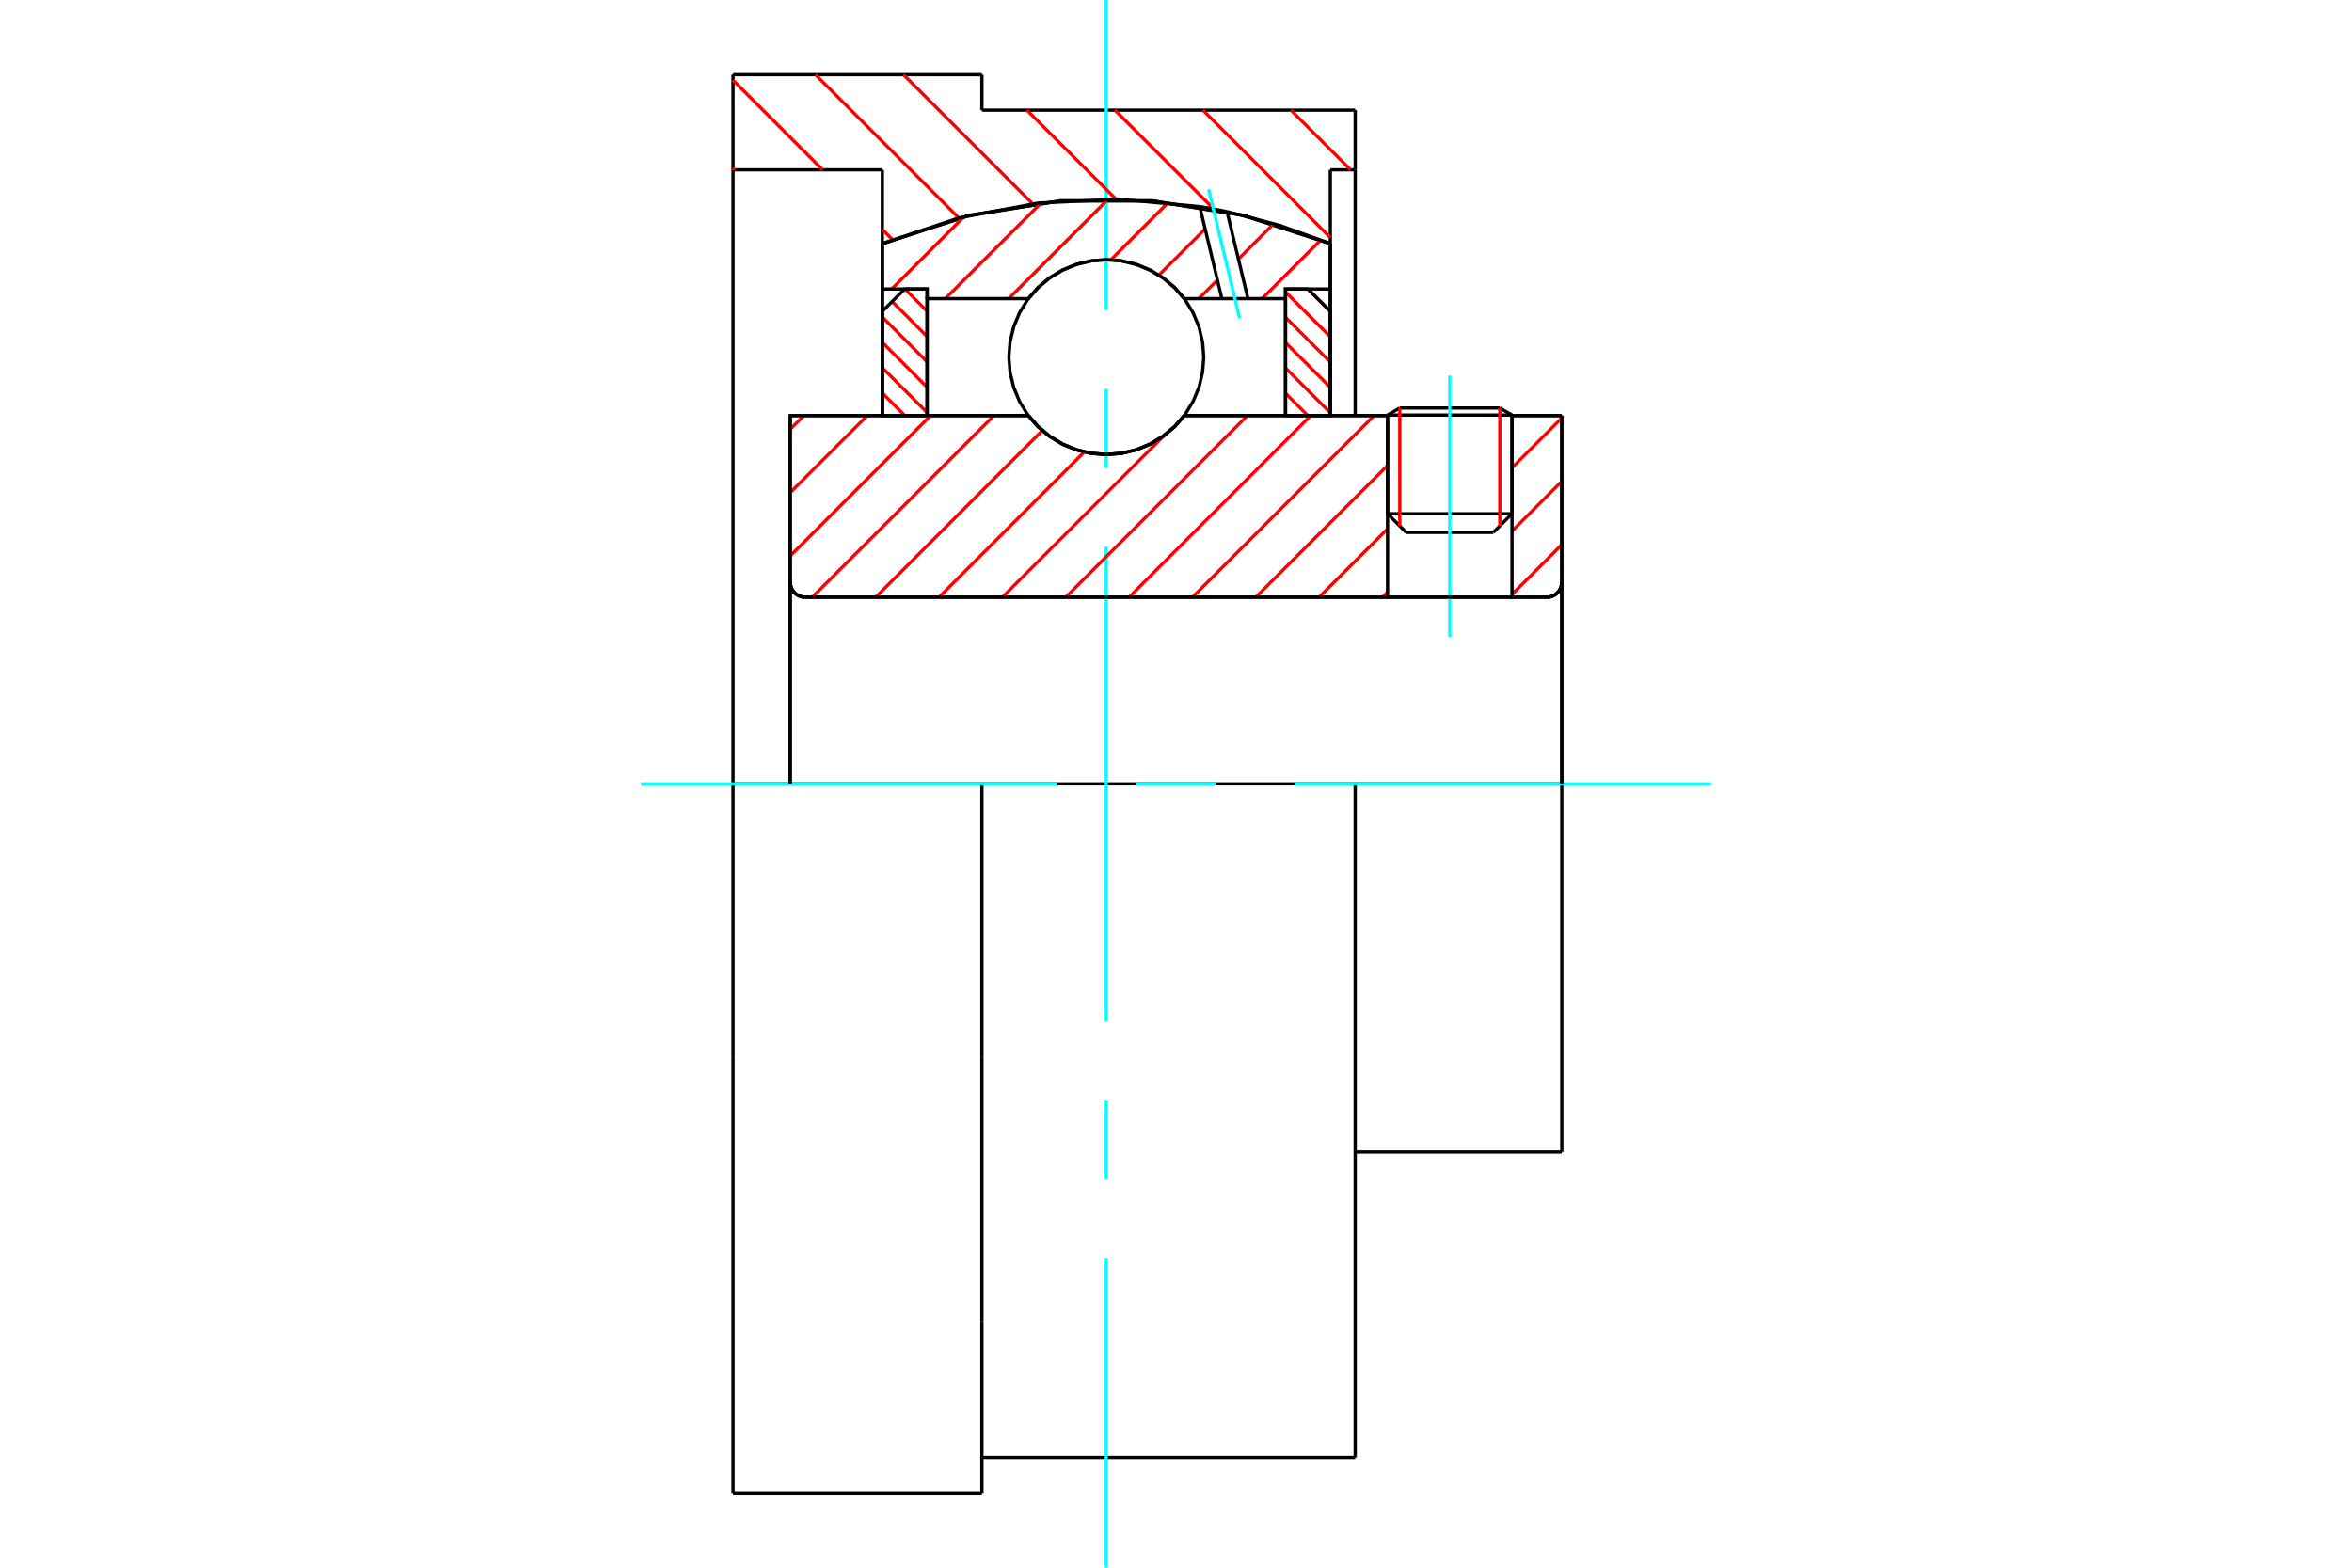 <?xml version="1.0" standalone="no"?>
<!DOCTYPE svg PUBLIC "-//W3C//DTD SVG 1.1//EN"
	"http://www.w3.org/Graphics/SVG/1.1/DTD/svg11.dtd">
<svg xmlns="http://www.w3.org/2000/svg" height="100%" width="100%" viewBox="0 0 36000 24000">
	<rect x="-1800" y="-1200" width="39600" height="26400" style="fill:#FFF"/>
	<g style="fill:none; fill-rule:evenodd" transform="matrix(1 0 0 1 0 0)">
		<g style="fill:none; stroke:#000; stroke-width:50; shape-rendering:geometricPrecision">
			<line x1="23143" y1="6354" x2="21238" y2="6354"/>
			<line x1="21425" y1="6246" x2="22956" y2="6246"/>
			<line x1="21238" y1="7865" x2="23143" y2="7865"/>
			<line x1="22857" y1="8151" x2="21524" y2="8151"/>
			<polyline points="23676,9143 23712,9140 23747,9132 23780,9118 23811,9099 23838,9076 23861,9049 23880,9018 23894,8985 23902,8950 23905,8914"/>
			<line x1="23905" y1="6362" x2="23905" y2="8914"/>
			<line x1="23143" y1="6362" x2="23905" y2="6362"/>
			<line x1="18126" y1="6362" x2="21238" y2="6362"/>
			<polyline points="15740,6362 15892,6535 16069,6682 16266,6801 16480,6888 16704,6941 16933,6958 17163,6941 17387,6888 17600,6801 17798,6682 17975,6535 18126,6362"/>
			<line x1="12095" y1="6362" x2="15740" y2="6362"/>
			<line x1="12095" y1="8914" x2="12095" y2="6362"/>
			<polyline points="12095,8914 12098,8950 12106,8985 12120,9018 12139,9049 12162,9076 12189,9099 12220,9118 12253,9132 12288,9140 12324,9143"/>
			<line x1="23676" y1="9143" x2="12324" y2="9143"/>
			<line x1="23905" y1="12000" x2="20743" y2="12000"/>
			<line x1="23905" y1="8914" x2="23905" y2="12000"/>
			<line x1="23905" y1="17638" x2="23905" y2="12000"/>
			<line x1="12095" y1="8914" x2="12095" y2="12000"/>
			<line x1="21425" y1="6246" x2="21238" y2="6354"/>
			<line x1="23143" y1="6354" x2="22956" y2="6246"/>
			<line x1="22857" y1="8151" x2="23143" y2="7865"/>
			<line x1="21238" y1="7865" x2="21524" y2="8151"/>
			<line x1="21238" y1="6354" x2="21238" y2="7865"/>
			<line x1="23143" y1="7865" x2="23143" y2="6354"/>
			<polyline points="23676,9143 23712,9140 23747,9132 23780,9118 23811,9099 23838,9076 23861,9049 23880,9018 23894,8985 23902,8950 23905,8914"/>
			<line x1="20743" y1="17638" x2="23905" y2="17638"/>
			<polyline points="12095,8914 12098,8950 12106,8985 12120,9018 12139,9049 12162,9076 12189,9099 12220,9118 12253,9132 12288,9140 12324,9143"/>
			<polyline points="20743,12000 15029,12000 11219,12000"/>
			<line x1="13505" y1="2600" x2="11219" y2="2600"/>
			<line x1="13505" y1="3730" x2="13505" y2="2600"/>
			<polyline points="20362,3730 19025,3295 17636,3075 16230,3075 14842,3295 13505,3730"/>
			<line x1="20362" y1="2600" x2="20362" y2="3730"/>
			<line x1="20743" y1="1686" x2="20743" y2="2600"/>
			<line x1="15029" y1="1686" x2="20743" y2="1686"/>
			<line x1="15029" y1="1143" x2="15029" y2="1686"/>
			<line x1="11219" y1="1143" x2="15029" y2="1143"/>
			<line x1="11219" y1="2600" x2="11219" y2="1143"/>
			<line x1="11219" y1="16187" x2="11219" y2="12000"/>
			<line x1="15029" y1="16187" x2="15029" y2="12000"/>
			<line x1="20362" y1="3730" x2="20362" y2="6362"/>
			<line x1="13505" y1="6362" x2="13505" y2="3730"/>
			<line x1="20743" y1="2600" x2="20743" y2="6362"/>
			<line x1="20743" y1="12000" x2="20743" y2="22314"/>
			<line x1="15029" y1="20229" x2="15029" y2="16187"/>
			<line x1="15029" y1="22857" x2="15029" y2="20229"/>
			<line x1="11219" y1="12000" x2="11219" y2="2600"/>
			<polyline points="11219,22857 11219,20229 11219,16187"/>
			<line x1="20743" y1="2600" x2="20362" y2="2600"/>
			<line x1="15029" y1="22314" x2="20743" y2="22314"/>
			<line x1="11219" y1="22857" x2="15029" y2="22857"/>
		</g>
		<g style="fill:none; stroke:#0FF; stroke-width:50; shape-rendering:geometricPrecision">
			<line x1="22190" y1="9755" x2="22190" y2="5750"/>
			<line x1="16933" y1="24000" x2="16933" y2="19257"/>
			<line x1="16933" y1="18048" x2="16933" y2="16838"/>
			<line x1="16933" y1="15629" x2="16933" y2="8371"/>
			<line x1="16933" y1="7162" x2="16933" y2="5952"/>
			<line x1="16933" y1="4743" x2="16933" y2="0"/>
			<line x1="9810" y1="12000" x2="16186" y2="12000"/>
			<line x1="17395" y1="12000" x2="18605" y2="12000"/>
			<line x1="19814" y1="12000" x2="26190" y2="12000"/>
		</g>
		<g style="fill:none; stroke:#F00; stroke-width:50; shape-rendering:geometricPrecision">
			<line x1="19759" y1="1686" x2="20673" y2="2600"/>
			<line x1="18412" y1="1686" x2="20362" y2="3636"/>
			<line x1="17065" y1="1686" x2="18584" y2="3205"/>
			<line x1="15718" y1="1686" x2="17082" y2="3049"/>
			<line x1="13829" y1="1143" x2="15808" y2="3122"/>
			<line x1="12482" y1="1143" x2="14679" y2="3340"/>
			<line x1="11219" y1="1227" x2="12592" y2="2600"/>
			<line x1="13505" y1="3513" x2="13661" y2="3669"/>
			<line x1="11219" y1="2574" x2="11245" y2="2600"/>
		</g>
		<g style="fill:none; stroke:#000; stroke-width:50; shape-rendering:geometricPrecision">
			<polyline points="20362,3730 19025,3295 17636,3075 16230,3075 14842,3295 13505,3730"/>
		</g>
		<g style="fill:none; stroke:#F00; stroke-width:50; shape-rendering:geometricPrecision">
			<line x1="22956" y1="6246" x2="22956" y2="8052"/>
			<line x1="21425" y1="8052" x2="21425" y2="6246"/>
			<line x1="13505" y1="6018" x2="13849" y2="6362"/>
			<line x1="13505" y1="5630" x2="14190" y2="6316"/>
			<line x1="13505" y1="5242" x2="14190" y2="5928"/>
			<line x1="13505" y1="4854" x2="14190" y2="5540"/>
			<line x1="13655" y1="4616" x2="14190" y2="5152"/>
			<line x1="13850" y1="4424" x2="14190" y2="4764"/>
		</g>
		<g style="fill:none; stroke:#000; stroke-width:50; shape-rendering:geometricPrecision">
			<polyline points="14190,6362 14190,4424 13848,4424 13505,4766 13505,6362 14190,6362"/>
		</g>
		<g style="fill:none; stroke:#F00; stroke-width:50; shape-rendering:geometricPrecision">
			<line x1="20018" y1="4424" x2="20362" y2="4768"/>
			<line x1="19676" y1="4470" x2="20362" y2="5155"/>
			<line x1="19676" y1="4858" x2="20362" y2="5543"/>
			<line x1="19676" y1="5245" x2="20362" y2="5931"/>
			<line x1="19676" y1="5633" x2="20362" y2="6319"/>
			<line x1="19676" y1="6021" x2="20017" y2="6362"/>
		</g>
		<g style="fill:none; stroke:#000; stroke-width:50; shape-rendering:geometricPrecision">
			<polyline points="19676,6362 19676,4424 20019,4424 20362,4766 20362,6362 19676,6362"/>
			<polyline points="18425,5467 18406,5234 18352,5006 18262,4790 18140,4590 17988,4412 17810,4260 17610,4138 17394,4049 17167,3994 16933,3976 16700,3994 16472,4049 16256,4138 16057,4260 15879,4412 15727,4590 15604,4790 15515,5006 15460,5234 15442,5467 15460,5700 15515,5928 15604,6144 15727,6344 15879,6522 16057,6674 16256,6796 16472,6885 16700,6940 16933,6958 17167,6940 17394,6885 17610,6796 17810,6674 17988,6522 18140,6344 18262,6144 18352,5928 18406,5700 18425,5467"/>
		</g>
		<g style="fill:none; stroke:#F00; stroke-width:50; shape-rendering:geometricPrecision">
			<line x1="20215" y1="3675" x2="19318" y2="4572"/>
			<line x1="19494" y1="3426" x2="18955" y2="3965"/>
			<line x1="18634" y1="4287" x2="18348" y2="4572"/>
			<line x1="18446" y1="3505" x2="17738" y2="4212"/>
			<line x1="17881" y1="3100" x2="17003" y2="3977"/>
			<line x1="16959" y1="3052" x2="15439" y2="4572"/>
			<line x1="15934" y1="3108" x2="14469" y2="4572"/>
			<line x1="14749" y1="3323" x2="13648" y2="4424"/>
		</g>
		<g style="fill:none; stroke:#000; stroke-width:50; shape-rendering:geometricPrecision">
			<polyline points="13505,6362 13505,4424 13505,3730"/>
			<polyline points="18364,3163 17131,3050 15895,3108 14678,3336 13505,3730"/>
			<polyline points="18781,3240 18573,3199 18364,3163"/>
			<polyline points="20362,3730 19583,3449 18781,3240"/>
			<polyline points="20362,3730 20362,4424 19676,4424 19676,4572 19676,6362"/>
			<polyline points="19676,4572 19101,4572 18702,4572 18126,4572 17975,4399 17798,4252 17600,4133 17387,4046 17163,3993 16933,3976 16704,3993 16480,4046 16266,4133 16069,4252 15892,4399 15740,4572 14190,4572 14190,6362"/>
			<polyline points="14190,4572 14190,4424 13505,4424"/>
			<line x1="20362" y1="4424" x2="20362" y2="6362"/>
		</g>
		<g style="fill:none; stroke:#0FF; stroke-width:50; shape-rendering:geometricPrecision">
			<line x1="18974" y1="4874" x2="18499" y2="2897"/>
		</g>
		<g style="fill:none; stroke:#000; stroke-width:50; shape-rendering:geometricPrecision">
			<line x1="18702" y1="4572" x2="18364" y2="3163"/>
			<line x1="19101" y1="4572" x2="18781" y2="3240"/>
		</g>
		<g style="fill:none; stroke:#F00; stroke-width:50; shape-rendering:geometricPrecision">
			<line x1="23905" y1="8338" x2="23143" y2="9100"/>
			<line x1="23905" y1="7369" x2="23143" y2="8131"/>
			<line x1="23905" y1="6399" x2="23143" y2="7161"/>
			<line x1="21238" y1="9066" x2="21161" y2="9143"/>
			<line x1="21238" y1="8096" x2="20191" y2="9143"/>
			<line x1="21238" y1="7126" x2="19221" y2="9143"/>
			<line x1="21033" y1="6362" x2="18252" y2="9143"/>
			<line x1="20063" y1="6362" x2="17282" y2="9143"/>
			<line x1="19093" y1="6362" x2="16312" y2="9143"/>
			<line x1="17818" y1="6668" x2="15342" y2="9143"/>
			<line x1="16596" y1="6919" x2="14373" y2="9143"/>
			<line x1="15954" y1="6591" x2="13403" y2="9143"/>
			<line x1="15214" y1="6362" x2="12433" y2="9143"/>
			<line x1="14244" y1="6362" x2="12095" y2="8511"/>
			<line x1="13275" y1="6362" x2="12095" y2="7541"/>
			<line x1="12305" y1="6362" x2="12095" y2="6571"/>
		</g>
		<g style="fill:none; stroke:#000; stroke-width:50; shape-rendering:geometricPrecision">
			<line x1="23905" y1="12000" x2="23905" y2="6362"/>
			<polyline points="23676,9143 23712,9140 23747,9132 23780,9118 23811,9099 23838,9076 23861,9049 23880,9018 23894,8985 23902,8950 23905,8914"/>
			<polyline points="23676,9143 23143,9143 23143,6362"/>
			<polyline points="23143,9143 21238,9143 21238,6362"/>
			<line x1="21238" y1="9143" x2="12324" y2="9143"/>
			<polyline points="12095,8914 12098,8950 12106,8985 12120,9018 12139,9049 12162,9076 12189,9099 12220,9118 12253,9132 12288,9140 12324,9143"/>
			<polyline points="12095,8914 12095,6362 12781,6362 15740,6362 15892,6535 16069,6682 16266,6801 16480,6888 16704,6941 16933,6958 17163,6941 17387,6888 17600,6801 17798,6682 17975,6535 18126,6362 21238,6362"/>
			<line x1="23143" y1="6362" x2="23905" y2="6362"/>
			<line x1="12095" y1="12000" x2="12095" y2="8914"/>
		</g>
	</g>
</svg>
